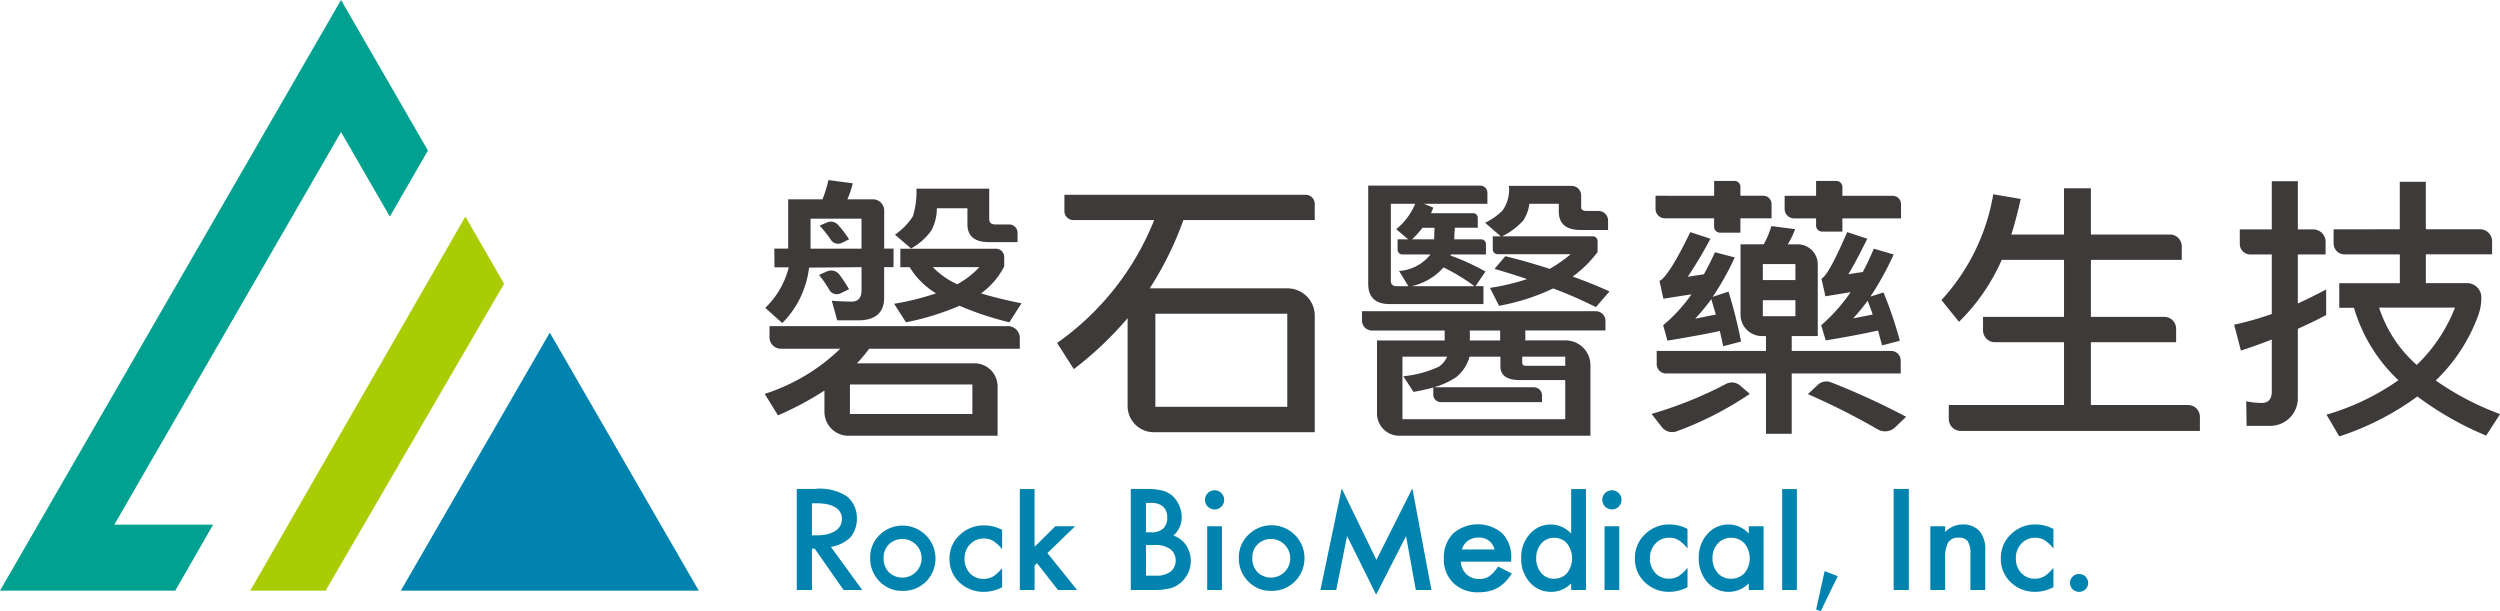 <svg xmlns="http://www.w3.org/2000/svg" width="213.784" height="52.276" viewBox="0 0 213.784 52.276">
  <g id="logo" transform="translate(-157.885 -409.317)">
    <path id="Path_6429" data-name="Path 6429" d="M213.853,429.466l-.007-.012-2.314,4.032Z" transform="translate(-19.371 -7.271)" fill="#8cc456"/>
    <g id="Group_77" data-name="Group 77" transform="translate(157.885 409.317)">
      <path id="Path_6430" data-name="Path 6430" d="M224.271,453.836,211.533,475.9H237.01Z" transform="translate(-177.256 -425.392)" fill="#0083af" fill-rule="evenodd"/>
      <path id="Path_6431" data-name="Path 6431" d="M167.662,454.181l19.385-33.575,4.177,7.234,3.252-5.656-7.429-12.867-29.162,50.508H172.87l3.24-5.644Z" transform="translate(-157.885 -409.317)" fill="#00a190"/>
      <path id="Path_6432" data-name="Path 6432" d="M191.379,470.293h6.442l15.266-26.244-3.315-5.742Z" transform="translate(-169.979 -419.785)" fill="#aacc03"/>
    </g>
    <g id="Group_78" data-name="Group 78" transform="translate(223.277 424.719)">
      <path id="Path_6433" data-name="Path 6433" d="M282.047,446.925v.915h-12.88a13.937,13.937,0,0,1-1.041,1.248H278.14a1.98,1.98,0,0,1,2.007,1.952v4.244H267.42a2.051,2.051,0,0,1-2.079-2.023v-1.84a26.971,26.971,0,0,1-3.971,2.119l-1.138-1.837a16.57,16.57,0,0,0,6.465-3.863h-5.084a.969.969,0,0,1-.969-.969v-.964h20.385A1.017,1.017,0,0,1,282.047,446.925Zm-10.8-6.058h-.8v2.614c0,1.271-.751,1.932-2.2,1.932H266.43l-.459-1.673c.629.047,1.186.07,1.719.07s.824-.329.824-.965v-1.979c-1.4.01-2.935.037-4.487.037a8.06,8.06,0,0,1-2.292,4.745l-1.454-1.3a7.259,7.259,0,0,0,2.009-3.466h-1.223l-.011-1.6h1.186v-4.217h2.93a10.007,10.007,0,0,0,.509-1.648l2.082.282a8.285,8.285,0,0,1-.459,1.366h2.183a.964.964,0,0,1,.964.964v3.253h.8Zm-2.735-4.146h-4.359v2.567h4.359Zm-1.066,6.03-.732.356a.724.724,0,0,1-.943-.279,10.686,10.686,0,0,0-.891-1.3l.677-.3a.879.879,0,0,1,1.07.283A14.433,14.433,0,0,1,267.447,442.751Zm0-4.264-.607.3a.742.742,0,0,1-.941-.246,9.541,9.541,0,0,0-.97-1.227l.643-.274a.827.827,0,0,1,.94.217A9.221,9.221,0,0,1,267.447,438.488Zm10.545,14.935V450.9H267.52v2.521ZM280.715,440v.8a6.423,6.423,0,0,1-1.985,2.309c1.017.306,2.154.589,3.462.848l-1.041,1.625a26.824,26.824,0,0,1-4.261-1.413,22.621,22.621,0,0,1-4.577,1.413L271.3,444a23.074,23.074,0,0,0,3.584-.895,6.623,6.623,0,0,1-2.252-2.237h-.8v-1.579H280A.712.712,0,0,1,280.715,440Zm-1.283-5.847v2.614c0,.282.169.447.509.447h1.2a.712.712,0,0,1,.712.712v.8h-2.445c-1.235,0-1.84-.518-1.84-1.531v-1.367h-2.615a4.027,4.027,0,0,1-.46,1.885,5.109,5.109,0,0,1-1.743,1.555l-1.38-1.179a5.6,5.6,0,0,0,1.525-1.554,7.069,7.069,0,0,0,.315-2.379Zm-2.736,8.174a7.249,7.249,0,0,0,1.889-1.46h-3.972A6.706,6.706,0,0,0,276.7,442.327Z" transform="translate(-260.232 -433.423)" fill="#3e3a39"/>
      <path id="Path_6434" data-name="Path 6434" d="M321.4,436.154v1.39H310.168a28.07,28.07,0,0,1-2.881,5.842h11.75a2.333,2.333,0,0,1,2.365,2.3v10H307.666a2.238,2.238,0,0,1-2.268-2.207v-7.545a29.486,29.486,0,0,1-4.6,4.357l-1.429-2.237a23.46,23.46,0,0,0,8.3-10.506h-6.91a.765.765,0,0,1-.765-.765v-1.4h20.626A.777.777,0,0,1,321.4,436.154Zm-2.348,17.361v-7.962H307.771v7.962Z" transform="translate(-274.364 -434.129)" fill="#3e3a39"/>
      <path id="Path_6435" data-name="Path 6435" d="M350.9,434.773v.942h-5.423l.8.33c-.072.165-.145.33-.194.471h3.593a.4.4,0,0,1,.4.4v.847h-1.961c-.024.4-.049.73-.049.989h2.3a.41.41,0,0,1,.41.41v.886h-3a.174.174,0,0,0-.024.095,19.041,19.041,0,0,1,2.978,1.366l-.847,1.248h.678v1.531h-8.038c-1.21,0-1.816-.589-1.816-1.742v-6.832h0V434.16h9.581A.613.613,0,0,1,350.9,434.773Zm-7.263,20.776h-.247a1.906,1.906,0,0,1-1.932-1.88V447.4h5.786v-.848h-6.212a.856.856,0,0,1-.857-.857V444.9h20a.817.817,0,0,1,.818.817v.831h-6.852v.848h3.418a2.123,2.123,0,0,1,2.151,2.093v6.058H343.637Zm-.534-17.667a5.5,5.5,0,0,0,1.622-2.167h-2.082v6.573c0,.306.144.471.484.471h1.017l-.8-1.3a3.719,3.719,0,0,0,2.687-1.413h-2.4a.411.411,0,0,1-.411-.41v-.885h.9Zm1.477,13.921-.871-1.342a9.348,9.348,0,0,0,3.051-.824,2.068,2.068,0,0,0,.7-.849h-3.825v5.348h13.921V450.79h-3.874c-1.113,0-1.671-.4-1.671-1.178v-.825h-2.639a3.378,3.378,0,0,1-1.162,1.767,6.781,6.781,0,0,1-1.864.848h8.523a.7.7,0,0,1,.7.7v.571h-8.664a.632.632,0,0,1-.633-.633v-.617C345.767,451.568,345.211,451.686,344.581,451.8Zm-.145-9.045h5.35a15.843,15.843,0,0,0-2.638-1.6A5.166,5.166,0,0,1,344.436,442.758Zm1.937-4.993h-1.017a9.413,9.413,0,0,1-.9.989h1.889C346.349,438.447,346.373,438.117,346.373,437.765Zm3.026,8.786v.848h2.591v-.848Zm6.828-5.277a11.285,11.285,0,0,0,1.791-1.248h-6.242a.416.416,0,0,1-.416-.417v-1.115h.678l-1.332-1.155a5.68,5.68,0,0,0,1.477-1.036,3.084,3.084,0,0,0,.556-2.119H358.1a.818.818,0,0,1,.818.818v1.019c0,.188.145.306.46.306h1.021a.819.819,0,0,1,.819.819v.807h-2.349c-1.258,0-1.864-.542-1.864-1.579v-.66h-2.518a3.335,3.335,0,0,1-.509,1.413,5.988,5.988,0,0,1-1.816,1.367h7.749a.411.411,0,0,1,.411.411v.932a9.868,9.868,0,0,1-2.131,2.1c1.114.4,2.179.824,3.147,1.272l-1.162,1.343a35.372,35.372,0,0,0-3.656-1.6,18.241,18.241,0,0,1-4.625,1.484l-.775-1.531a19.4,19.4,0,0,0,3.172-.753c-.9-.307-1.816-.589-2.785-.872l.921-1.083C353.781,440.52,355.04,440.9,356.227,441.274Zm1.331,7.514h-3.68v.5c0,.188.1.282.338.282h3.342Z" transform="translate(-289.098 -433.689)" fill="#3e3a39"/>
      <path id="Path_6436" data-name="Path 6436" d="M387.333,451.742a28.667,28.667,0,0,1-6.251,3.2,1.121,1.121,0,0,1-1.275-.362l-.876-1.122a34.425,34.425,0,0,0,6.35-2.556,1.07,1.07,0,0,1,1.212.119Zm-3.05-16.937v-1.272h1.747a.5.5,0,0,1,.5.5v.768h1.954a.709.709,0,0,1,.709.709v1.223h-2.664v1.225h-1.745a.506.506,0,0,1-.506-.507v-.718h-4.2a.808.808,0,0,1-.808-.808v-1.124Zm4.237,4.146a7.1,7.1,0,0,0,.654-1.555l2.034.259a7.145,7.145,0,0,1-.63,1.3h.826a1.717,1.717,0,0,1,1.74,1.693V446.8h-2.227v1.273h8.5a.821.821,0,0,1,.821.82V450h-9.322v5.159h-2.2V450h-8.538a.808.808,0,0,1-.808-.808v-1.123h9.345V446.8H388.4a1.837,1.837,0,0,1-1.862-1.811v-6.033Zm-1.937,8.316-1.526.4c-.1-.471-.194-.9-.291-1.3-1.307.283-2.784.542-4.479.824l-.364-1.319a13.637,13.637,0,0,0,2.422-2.639c-.774.118-1.574.235-2.4.377l-.339-1.531c.484-.188,1.38-1.578,2.639-4.168l1.719.565a36.277,36.277,0,0,1-1.937,3.251q.726-.106,1.38-.212c.339-.612.654-1.225.944-1.885l1.694.447a23.509,23.509,0,0,1-1.888,3.369l1.356-.447A41.21,41.21,0,0,1,386.583,447.267Zm-3.923-1.955,1.768-.353c-.145-.471-.266-.9-.388-1.319A16.2,16.2,0,0,1,382.66,445.311Zm8.571-3.3v-1.367h-2.785v1.367Zm0,1.72h-2.785V445.1h2.785Zm4.019-9.681v.753h4.3a.714.714,0,0,1,.714.714v1.218H395.25v1.13h-1.734a.517.517,0,0,1-.517-.517v-.613h-1.878a.81.81,0,0,1-.81-.81v-1.122H393v-1.272h1.731A.519.519,0,0,1,395.25,434.052ZM392.3,451.765l.845-.792a1.068,1.068,0,0,1,1.108-.227A62.854,62.854,0,0,1,400.7,453.7l-.937.9a1.251,1.251,0,0,1-1.5.173A59.535,59.535,0,0,0,392.3,451.765Zm7.868-4.57-1.526.4c-.121-.447-.242-.871-.339-1.272-1.259.282-2.76.565-4.479.848l-.388-1.3a14.591,14.591,0,0,0,2.518-2.827l-2.155.353-.339-1.507c.411-.188,1.138-1.531,2.2-3.98l1.719.565c-.678,1.366-1.21,2.379-1.622,3.039.436-.071.847-.141,1.234-.188a21.943,21.943,0,0,0,.944-2l1.7.495a25.343,25.343,0,0,1-1.985,3.6l1.114-.353A34.533,34.533,0,0,1,400.165,447.2Zm-3.995-1.908,1.671-.33c-.146-.424-.291-.8-.436-1.178A17.208,17.208,0,0,1,396.171,445.288Z" transform="translate(-303.092 -433.463)" fill="#3e3a39"/>
      <path id="Path_6437" data-name="Path 6437" d="M419.229,445.935l-1.5-1.862a17.7,17.7,0,0,0,4.431-9.046l2.349.4q-.364,1.625-.8,3.039h4.5V434.51h2.3v3.957h6.76a1.012,1.012,0,0,1,1.011,1.012v1.155h-7.771v4.876h6.279a1.01,1.01,0,0,1,1.009,1.009v1.158h-7.288v5.371h8.312a1.009,1.009,0,0,1,1.009,1.009v1.206H419.374a1.017,1.017,0,0,1-1.017-1.018v-1.2h9.854v-5.371h-5.918a1.007,1.007,0,0,1-1.007-1.006V445.51h6.925v-4.876h-5.326A17.008,17.008,0,0,1,419.229,445.935Z" transform="translate(-317.101 -433.815)" fill="#3e3a39"/>
      <path id="Path_6438" data-name="Path 6438" d="M457.968,454.489l-.032-2.1a6.777,6.777,0,0,0,1.316.142c.581,0,.871-.33.871-.966v-4.452c-.871.329-1.767.659-2.639.942l-.581-2.214a26.271,26.271,0,0,0,3.22-.919v-5.088h-1.841a.9.9,0,0,1-.895-.894v-1.249h2.736v-4.122h2.227v4.122h1.319a1.054,1.054,0,0,1,1.054,1.054v1.089H462.35v4.193c.824-.377,1.622-.778,2.422-1.2v2.19c-.8.424-1.6.8-2.422,1.178v5.936A2.355,2.355,0,0,1,460,454.489Zm13.1-16.809v-4.062h2.227v4.062h4.642a1.023,1.023,0,0,1,1.024,1.024v1.119h-5.665v2.464h3.517a1.213,1.213,0,0,1,1.229,1.2h0a4.4,4.4,0,0,1-.254,1.524,14.7,14.7,0,0,1-3.645,5.6,24.076,24.076,0,0,0,5.5,2.874l-1.186,1.838a27.054,27.054,0,0,1-5.884-3.345,23.739,23.739,0,0,1-6.681,3.416l-1.09-1.861a20.779,20.779,0,0,0,6.149-2.945,13.8,13.8,0,0,1-3.8-6.195h-1.258v-2.1h5.18v-2.464h-4.717a.948.948,0,0,1-.949-.948v-1.195Zm1.453,11.6a13.715,13.715,0,0,0,3.268-4.9H469.3A11.1,11.1,0,0,0,472.52,449.283Z" transform="translate(-331.246 -433.476)" fill="#3e3a39"/>
    </g>
    <path id="Path_6439" data-name="Path 6439" d="M267.446,479.72l2.675,3.682h-1.595l-2.468-3.537h-.235V483.4h-1.3v-8.641h1.528a4.244,4.244,0,0,1,2.771.643,2.365,2.365,0,0,1,.84,1.892,2.454,2.454,0,0,1-.526,1.578A3.162,3.162,0,0,1,267.446,479.72Zm-1.623-.991h.414c1.235,0,2.151-.472,2.151-1.416,0-.884-.9-1.326-2.1-1.326h-.465Z" transform="translate(-38.504 -23.631)" fill="#0083af"/>
    <path id="Path_6440" data-name="Path 6440" d="M274.351,482.4a2.645,2.645,0,0,1,.813-1.953,2.816,2.816,0,0,1,3.971,3.993,2.768,2.768,0,0,1-2.01.8,2.654,2.654,0,0,1-1.977-.816A2.757,2.757,0,0,1,274.351,482.4Zm1.153.022a1.653,1.653,0,0,0,.443,1.217,1.653,1.653,0,1,0,.012-2.386A1.579,1.579,0,0,0,275.5,482.424Z" transform="translate(-42.054 -25.394)" fill="#0083af"/>
    <path id="Path_6441" data-name="Path 6441" d="M289.463,480.025v1.65a3.066,3.066,0,0,0-.772-.712,1.521,1.521,0,0,0-.788-.2,1.564,1.564,0,0,0-1.181.491,1.706,1.706,0,0,0-.47,1.23,1.75,1.75,0,0,0,.453,1.242,1.541,1.541,0,0,0,1.17.486,1.612,1.612,0,0,0,.8-.194,3.133,3.133,0,0,0,.79-.728v1.639a3.343,3.343,0,0,1-1.533.392,2.956,2.956,0,0,1-2.115-.806,2.67,2.67,0,0,1-.851-2.015,2.707,2.707,0,0,1,.862-2.031,2.937,2.937,0,0,1,2.115-.827A3.194,3.194,0,0,1,289.463,480.025Z" transform="translate(-45.885 -25.394)" fill="#0083af"/>
    <path id="Path_6442" data-name="Path 6442" d="M295.639,474.774v4.945l1.774-1.763h1.69l-2.367,2.289,2.541,3.162h-1.634l-1.8-2.3-.2.2v2.1H294.38v-8.632Z" transform="translate(-49.286 -23.635)" fill="#0083af"/>
    <path id="Path_6443" data-name="Path 6443" d="M309.228,483.4v-8.641h1.3a5.685,5.685,0,0,1,1.382.134,2.074,2.074,0,0,1,.879.454,2.358,2.358,0,0,1,.576.822,2.488,2.488,0,0,1,.218,1.008,2.042,2.042,0,0,1-.711,1.572,2.093,2.093,0,0,1,1.086.823,2.435,2.435,0,0,1-.313,3.067,2.346,2.346,0,0,1-.968.6,5.617,5.617,0,0,1-1.472.162Zm1.3-4.931h.408a1.5,1.5,0,0,0,1.066-.322,1.245,1.245,0,0,0,.339-.948,1.191,1.191,0,0,0-.347-.926,1.448,1.448,0,0,0-1.008-.316h-.459Zm0,3.705h.806a2,2,0,0,0,1.3-.347,1.2,1.2,0,0,0,.436-.951,1.222,1.222,0,0,0-.419-.94,2.179,2.179,0,0,0-1.461-.375h-.66Z" transform="translate(-54.647 -23.631)" fill="#0083af"/>
    <path id="Path_6444" data-name="Path 6444" d="M319.16,475.747a.823.823,0,0,1,.817-.811.794.794,0,0,1,.582.241.775.775,0,0,1,.241.576.793.793,0,0,1-.241.582.774.774,0,0,1-.576.24.821.821,0,0,1-.823-.828Zm1.45,2.267v5.451H319.35v-5.451Z" transform="translate(-58.233 -23.694)" fill="#0083af"/>
    <path id="Path_6445" data-name="Path 6445" d="M323.693,482.4a2.647,2.647,0,0,1,.813-1.953,2.816,2.816,0,0,1,3.972,3.993,2.769,2.769,0,0,1-2.01.8,2.655,2.655,0,0,1-1.977-.816A2.76,2.76,0,0,1,323.693,482.4Zm1.153.022a1.653,1.653,0,0,0,.443,1.217,1.652,1.652,0,1,0,.012-2.386A1.579,1.579,0,0,0,324.846,482.424Z" transform="translate(-59.87 -25.394)" fill="#0083af"/>
    <path id="Path_6446" data-name="Path 6446" d="M334.612,483.376l1.819-8.687L339.4,480.8l3.072-6.113,1.634,8.687h-1.337l-.834-4.612-2.558,5.01-2.485-5.015-.929,4.617Z" transform="translate(-63.813 -23.604)" fill="#0083af"/>
    <path id="Path_6447" data-name="Path 6447" d="M356.889,482.678H352.58a1.6,1.6,0,0,0,.482,1.079,1.539,1.539,0,0,0,1.092.4,1.516,1.516,0,0,0,.858-.226,3.312,3.312,0,0,0,.759-.836l1.173.6a4.337,4.337,0,0,1-.574.726,3.006,3.006,0,0,1-.648.5,2.74,2.74,0,0,1-.748.285,3.957,3.957,0,0,1-.87.091,2.97,2.97,0,0,1-2.16-.791,2.823,2.823,0,0,1-.815-2.114,2.893,2.893,0,0,1,.79-2.113,3.212,3.212,0,0,1,4.209-.022,2.884,2.884,0,0,1,.765,2.13Zm-1.426-1.04a1.312,1.312,0,0,0-1.4-1.017,1.556,1.556,0,0,0-.475.071,1.412,1.412,0,0,0-.4.2,1.334,1.334,0,0,0-.312.319,1.419,1.419,0,0,0-.2.424Z" transform="translate(-69.777 -25.332)" fill="#0083af"/>
    <path id="Path_6448" data-name="Path 6448" d="M365.754,474.774h1.265v8.632h-1.265v-.571a2.35,2.35,0,0,1-1.685.728,2.4,2.4,0,0,1-1.858-.817,3.042,3.042,0,0,1-.733-2.082,2.94,2.94,0,0,1,.733-2.037,2.355,2.355,0,0,1,3.543-.04Zm-2.988,5.89a1.894,1.894,0,0,0,.42,1.276,1.373,1.373,0,0,0,1.085.5,1.447,1.447,0,0,0,1.132-.481,2.074,2.074,0,0,0,0-2.53,1.427,1.427,0,0,0-1.119-.487,1.394,1.394,0,0,0-1.086.493A1.817,1.817,0,0,0,362.765,480.664Z" transform="translate(-73.513 -23.635)" fill="#0083af"/>
    <path id="Path_6449" data-name="Path 6449" d="M372.34,475.747a.78.78,0,0,1,.24-.571.818.818,0,0,1,1.159,0,.777.777,0,0,1,.241.576.8.8,0,0,1-.241.582.776.776,0,0,1-.577.24.82.82,0,0,1-.822-.828Zm1.449,2.267v5.451H372.53v-5.451Z" transform="translate(-77.435 -23.694)" fill="#0083af"/>
    <path id="Path_6450" data-name="Path 6450" d="M381.2,479.9v1.673a3.069,3.069,0,0,0-.772-.722,1.5,1.5,0,0,0-.789-.2,1.556,1.556,0,0,0-1.181.5,1.748,1.748,0,0,0-.47,1.248,1.788,1.788,0,0,0,.453,1.259,1.529,1.529,0,0,0,1.17.493,1.593,1.593,0,0,0,.8-.2,3.161,3.161,0,0,0,.79-.739v1.662a3.314,3.314,0,0,1-1.534.4,2.934,2.934,0,0,1-2.115-.817,2.726,2.726,0,0,1-.85-2.043,2.765,2.765,0,0,1,.862-2.06,2.915,2.915,0,0,1,2.115-.84A3.163,3.163,0,0,1,381.2,479.9Z" transform="translate(-79.01 -25.348)" fill="#0083af"/>
    <path id="Path_6451" data-name="Path 6451" d="M389.527,479.668h1.265v5.451h-1.265v-.571a2.418,2.418,0,0,1-3.543-.089,3.041,3.041,0,0,1-.733-2.082,2.948,2.948,0,0,1,.733-2.043,2.366,2.366,0,0,1,1.836-.817,2.319,2.319,0,0,1,1.707.783Zm-3.1,2.708a1.851,1.851,0,0,0,.436,1.276,1.448,1.448,0,0,0,1.126.5,1.528,1.528,0,0,0,1.174-.481,2.015,2.015,0,0,0,0-2.53,1.505,1.505,0,0,0-1.162-.487,1.469,1.469,0,0,0-1.126.493A1.777,1.777,0,0,0,386.423,482.377Z" transform="translate(-82.097 -25.348)" fill="#0083af"/>
    <path id="Path_6452" data-name="Path 6452" d="M397.67,474.774v8.632h-1.259v-8.632Z" transform="translate(-86.127 -23.635)" fill="#0083af"/>
    <path id="Path_6453" data-name="Path 6453" d="M401.687,485.754l1.119.436-1.457,3-.385-.16Z" transform="translate(-87.771 -27.6)" fill="#0083af"/>
    <path id="Path_6454" data-name="Path 6454" d="M412.63,474.761V483.4h-1.3v-8.641Z" transform="translate(-91.513 -23.631)" fill="#0083af"/>
    <path id="Path_6455" data-name="Path 6455" d="M416.24,479.668h1.265v.5a2.065,2.065,0,0,1,1.489-.655,1.881,1.881,0,0,1,1.483.6,2.453,2.453,0,0,1,.459,1.662v3.341H419.67v-3.044a1.994,1.994,0,0,0-.224-1.114.9.9,0,0,0-.794-.313.972.972,0,0,0-.89.414,2.846,2.846,0,0,0-.257,1.427v2.63H416.24Z" transform="translate(-93.287 -25.348)" fill="#0083af"/>
    <path id="Path_6456" data-name="Path 6456" d="M430.174,479.9v1.673a3.069,3.069,0,0,0-.772-.722,1.5,1.5,0,0,0-.788-.2,1.556,1.556,0,0,0-1.181.5,1.749,1.749,0,0,0-.47,1.248,1.787,1.787,0,0,0,.453,1.259,1.531,1.531,0,0,0,1.17.493,1.594,1.594,0,0,0,.8-.2,3.16,3.16,0,0,0,.789-.739v1.662a3.311,3.311,0,0,1-1.533.4,2.934,2.934,0,0,1-2.115-.817,2.726,2.726,0,0,1-.85-2.043,2.765,2.765,0,0,1,.862-2.06,2.915,2.915,0,0,1,2.115-.84A3.16,3.16,0,0,1,430.174,479.9Z" transform="translate(-96.694 -25.348)" fill="#0083af"/>
    <path id="Path_6457" data-name="Path 6457" d="M434.934,486.868a.778.778,0,0,1,1.555.006.752.752,0,0,1-.229.554.789.789,0,0,1-1.1,0A.757.757,0,0,1,434.934,486.868Z" transform="translate(-100.037 -27.723)" fill="#0083af"/>
  </g>
</svg>
